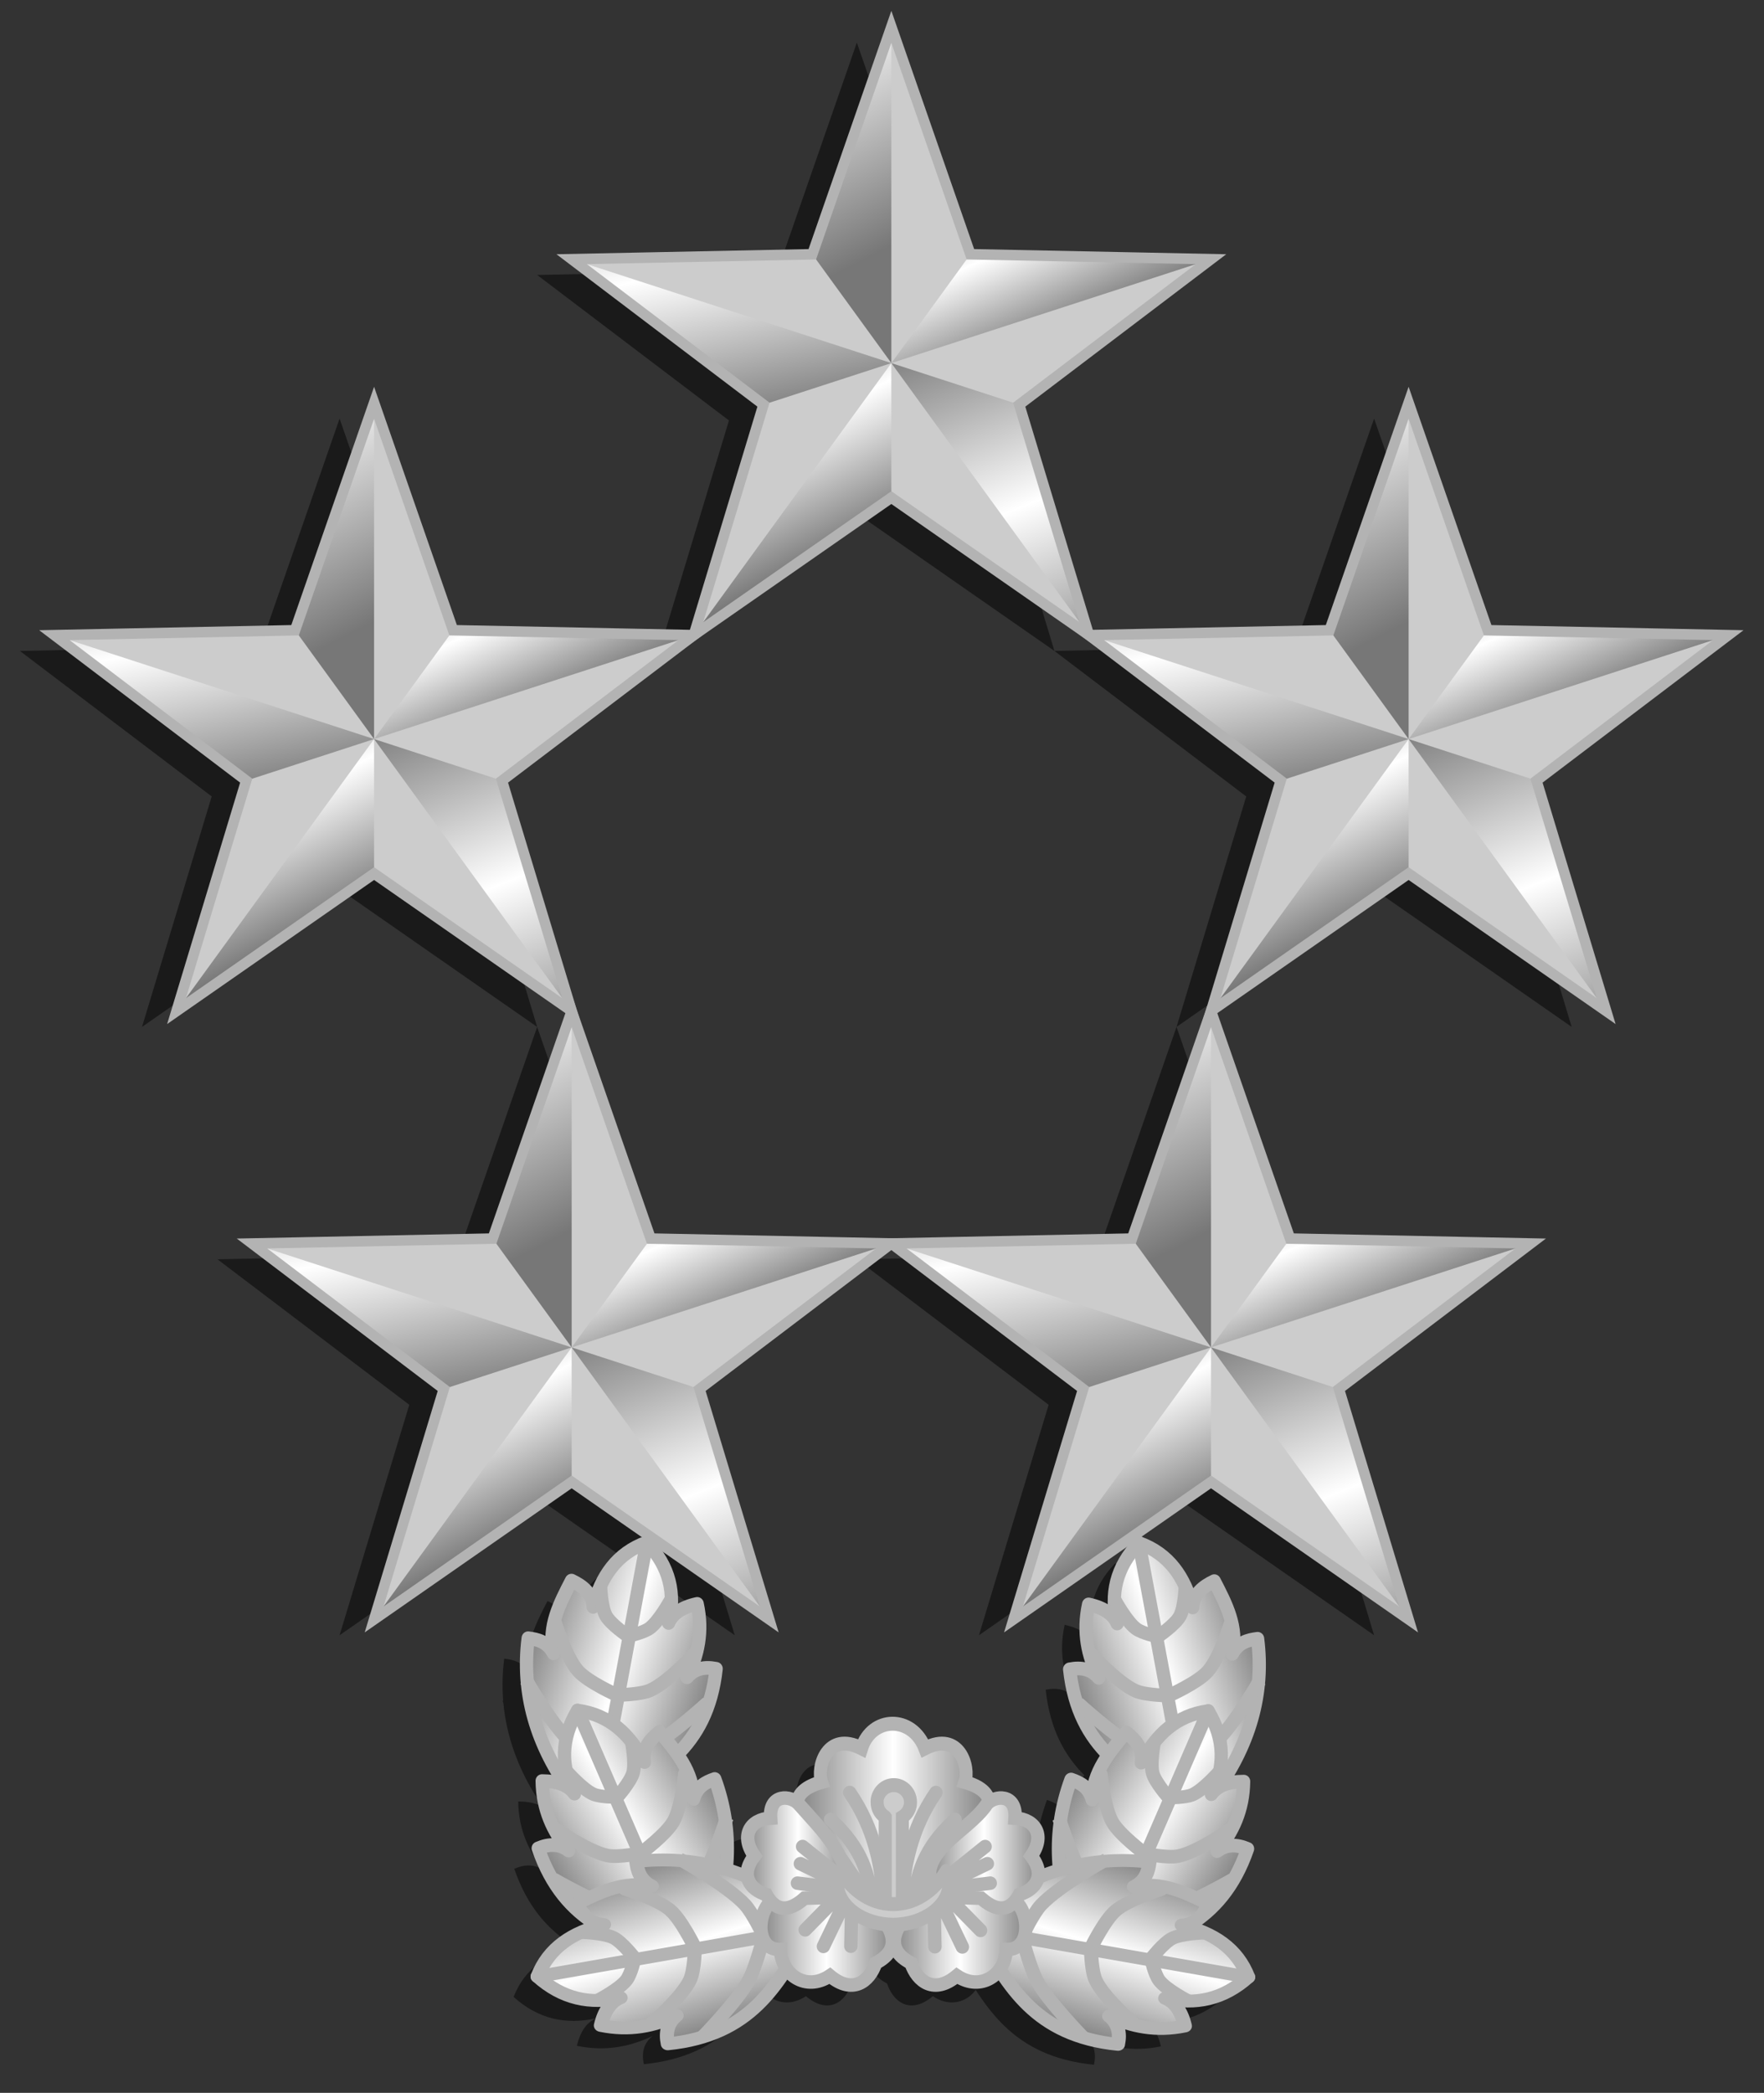 <svg xmlns="http://www.w3.org/2000/svg" xmlns:xlink="http://www.w3.org/1999/xlink" width="719.004px" height="852.682px" style="shape-rendering:geometricPrecision;text-rendering:geometricPrecision;image-rendering:optimizeQuality;fill-rule:evenodd;clip-rule:evenodd" viewBox="0 0 719.004 852.682"><rect x="0" y="0" width="719.004" height="852.682" fill="#333333" stroke="none"/><defs><linearGradient id="a"><stop offset="0" style="stop-color:#777;stop-opacity:1"/><stop offset="0.5" style="stop-color:#fff;stop-opacity:1"/><stop offset="1" style="stop-color:#777;stop-opacity:1"/></linearGradient><linearGradient id="c"><stop offset="0" style="stop-color:#e9de94;stop-opacity:1"/><stop offset="1" style="stop-color:#c38c00;stop-opacity:1"/></linearGradient><linearGradient id="b"><stop offset="0" style="stop-color:#000;stop-opacity:1"/><stop offset="0.5" style="stop-color:#fff;stop-opacity:1"/><stop offset="1" style="stop-color:#000;stop-opacity:1"/></linearGradient><linearGradient id="d"><stop offset="0" style="stop-color:#e9de94;stop-opacity:1"/><stop offset="1" style="stop-color:#c38c00;stop-opacity:1"/></linearGradient><linearGradient id="e"><stop offset="0" style="stop-color:#ffb200;stop-opacity:1"/><stop offset="0.12" style="stop-color:#fff0cb;stop-opacity:1"/><stop offset="0.398" style="stop-color:#ffb600;stop-opacity:1"/><stop offset="0.62" style="stop-color:#fff0cb;stop-opacity:1"/><stop offset="1" style="stop-color:#ffb200;stop-opacity:1"/></linearGradient><linearGradient id="f"><stop offset="0" style="stop-color:#ffb200;stop-opacity:1"/><stop offset="1" style="stop-color:#fff;stop-opacity:1"/></linearGradient><linearGradient id="g"><stop offset="0" style="stop-color:#e9de94;stop-opacity:1"/><stop offset="1" style="stop-color:#c38c00;stop-opacity:1"/></linearGradient><linearGradient id="h"><stop offset="0" style="stop-color:#ffb200;stop-opacity:1"/><stop offset="0.12" style="stop-color:#fff0cb;stop-opacity:1"/><stop offset="0.398" style="stop-color:#ffb600;stop-opacity:1"/><stop offset="0.62" style="stop-color:#fff0cb;stop-opacity:1"/><stop offset="1" style="stop-color:#ffb200;stop-opacity:1"/></linearGradient><linearGradient id="i"><stop offset="0" style="stop-color:#ffb200;stop-opacity:1"/><stop offset="1" style="stop-color:#fff;stop-opacity:1"/></linearGradient><linearGradient id="j"><stop offset="0" style="stop-color:#ffb200;stop-opacity:1"/><stop offset="1" style="stop-color:#fff;stop-opacity:1"/></linearGradient><linearGradient id="k"><stop offset="0" style="stop-color:#ffb200;stop-opacity:1"/><stop offset="0.12" style="stop-color:#fff0cb;stop-opacity:1"/><stop offset="0.398" style="stop-color:#ffb600;stop-opacity:1"/><stop offset="0.62" style="stop-color:#fff0cb;stop-opacity:1"/><stop offset="1" style="stop-color:#ffb200;stop-opacity:1"/></linearGradient><linearGradient id="l"><stop offset="0" style="stop-color:#e9de94;stop-opacity:1"/><stop offset="1" style="stop-color:#c38c00;stop-opacity:1"/></linearGradient><linearGradient id="m"><stop offset="0" style="stop-color:#f5f5f5;stop-opacity:1"/><stop offset="1" style="stop-color:#d3d3d3;stop-opacity:1"/></linearGradient><linearGradient id="s"><stop offset="0" style="stop-color:#865100;stop-opacity:1"/><stop offset="1" style="stop-color:#865100;stop-opacity:0"/></linearGradient><linearGradient id="r"><stop offset="0" style="stop-color:#e9de94;stop-opacity:1"/><stop offset="1" style="stop-color:#e9de94;stop-opacity:0"/></linearGradient><linearGradient id="t"><stop offset="0" style="stop-color:#c38c00;stop-opacity:1"/><stop offset="0.25" style="stop-color:#e9de94;stop-opacity:1"/><stop offset="0.5" style="stop-color:#c38c00;stop-opacity:1"/><stop offset="0.75" style="stop-color:#e9de94;stop-opacity:1"/><stop offset="1" style="stop-color:#c38c00;stop-opacity:1"/></linearGradient><linearGradient id="o"><stop offset="0" style="stop-color:#824b00;stop-opacity:1"/><stop offset="1" style="stop-color:#b07b00;stop-opacity:1"/></linearGradient><linearGradient id="p"><stop offset="0" style="stop-color:#deab2d;stop-opacity:1"/><stop offset="1" style="stop-color:#824b00;stop-opacity:1"/></linearGradient><linearGradient id="q"><stop offset="0" style="stop-color:#d9bd55;stop-opacity:1"/><stop offset="1" style="stop-color:#d9bd55;stop-opacity:0"/></linearGradient><linearGradient id="n"><stop offset="0" style="stop-color:#824b00;stop-opacity:1"/><stop offset="0.5" style="stop-color:#deab2d;stop-opacity:1"/><stop offset="1" style="stop-color:#824b00;stop-opacity:1"/></linearGradient><linearGradient xlink:href="#u" id="B" x1="394.783" x2="374.454" y1="476.928" y2="437.142" gradientTransform="matrix(.276 0 0 .276 12.814 -44.573)" gradientUnits="userSpaceOnUse"/><linearGradient xlink:href="#u" id="C" x1="341.062" x2="352.908" y1="399.997" y2="456.477" gradientTransform="matrix(.276 0 0 .276 12.945 -42.002)" gradientUnits="userSpaceOnUse"/><linearGradient xlink:href="#u" id="D" x1="299.143" x2="376.453" y1="428.989" y2="414.415" gradientTransform="rotate(73.471 144.363 108.158) scale(.276)" gradientUnits="userSpaceOnUse"/><linearGradient xlink:href="#u" id="E" x1="412.399" x2="426.533" y1="402.397" y2="433.863" gradientTransform="matrix(.276 0 0 .276 12.945 -42.002)" gradientUnits="userSpaceOnUse"/><linearGradient xlink:href="#u" id="F" x1="403.282" x2="428.91" y1="433.531" y2="497.435" gradientTransform="matrix(.276 0 0 .276 12.945 -42.002)" gradientUnits="userSpaceOnUse"/><linearGradient xlink:href="#u" id="L" x1="394.783" x2="374.454" y1="476.928" y2="437.142" gradientTransform="matrix(.276 0 0 .276 12.814 -44.573)" gradientUnits="userSpaceOnUse"/><linearGradient xlink:href="#u" id="M" x1="341.062" x2="352.908" y1="399.997" y2="456.477" gradientTransform="matrix(.276 0 0 .276 12.945 -42.002)" gradientUnits="userSpaceOnUse"/><linearGradient xlink:href="#u" id="N" x1="299.143" x2="376.453" y1="428.989" y2="414.415" gradientTransform="rotate(73.471 144.363 108.158) scale(.276)" gradientUnits="userSpaceOnUse"/><linearGradient xlink:href="#u" id="O" x1="412.399" x2="426.533" y1="402.397" y2="433.863" gradientTransform="matrix(.276 0 0 .276 12.945 -42.002)" gradientUnits="userSpaceOnUse"/><linearGradient xlink:href="#u" id="P" x1="403.282" x2="428.91" y1="433.531" y2="497.435" gradientTransform="matrix(.276 0 0 .276 12.945 -42.002)" gradientUnits="userSpaceOnUse"/><linearGradient xlink:href="#u" id="w" x1="394.783" x2="374.454" y1="476.928" y2="437.142" gradientTransform="matrix(.276 0 0 .276 12.814 -44.573)" gradientUnits="userSpaceOnUse"/><linearGradient xlink:href="#u" id="x" x1="341.062" x2="352.908" y1="399.997" y2="456.477" gradientTransform="matrix(.276 0 0 .276 12.945 -42.002)" gradientUnits="userSpaceOnUse"/><linearGradient xlink:href="#u" id="y" x1="299.143" x2="376.453" y1="428.989" y2="414.415" gradientTransform="rotate(73.471 144.363 108.158) scale(.276)" gradientUnits="userSpaceOnUse"/><linearGradient xlink:href="#u" id="z" x1="412.399" x2="426.533" y1="402.397" y2="433.863" gradientTransform="matrix(.276 0 0 .276 12.945 -42.002)" gradientUnits="userSpaceOnUse"/><linearGradient xlink:href="#u" id="A" x1="403.282" x2="428.91" y1="433.531" y2="497.435" gradientTransform="matrix(.276 0 0 .276 12.945 -42.002)" gradientUnits="userSpaceOnUse"/><linearGradient xlink:href="#u" id="Q" x1="394.783" x2="374.454" y1="476.928" y2="437.142" gradientTransform="matrix(.276 0 0 .276 12.814 -44.573)" gradientUnits="userSpaceOnUse"/><linearGradient xlink:href="#u" id="R" x1="341.062" x2="352.908" y1="399.997" y2="456.477" gradientTransform="matrix(.276 0 0 .276 12.945 -42.002)" gradientUnits="userSpaceOnUse"/><linearGradient xlink:href="#u" id="S" x1="299.143" x2="376.453" y1="428.989" y2="414.415" gradientTransform="rotate(73.471 144.363 108.158) scale(.276)" gradientUnits="userSpaceOnUse"/><linearGradient xlink:href="#u" id="T" x1="412.399" x2="426.533" y1="402.397" y2="433.863" gradientTransform="matrix(.276 0 0 .276 12.945 -42.002)" gradientUnits="userSpaceOnUse"/><linearGradient xlink:href="#u" id="U" x1="403.282" x2="428.91" y1="433.531" y2="497.435" gradientTransform="matrix(.276 0 0 .276 12.945 -42.002)" gradientUnits="userSpaceOnUse"/><linearGradient xlink:href="#u" id="G" x1="394.783" x2="374.454" y1="476.928" y2="437.142" gradientTransform="matrix(.276 0 0 .276 12.814 -44.573)" gradientUnits="userSpaceOnUse"/><linearGradient xlink:href="#u" id="H" x1="341.062" x2="352.908" y1="399.997" y2="456.477" gradientTransform="matrix(.276 0 0 .276 12.945 -42.002)" gradientUnits="userSpaceOnUse"/><linearGradient xlink:href="#u" id="I" x1="299.143" x2="376.453" y1="428.989" y2="414.415" gradientTransform="rotate(73.471 144.363 108.158) scale(.276)" gradientUnits="userSpaceOnUse"/><linearGradient xlink:href="#u" id="J" x1="412.399" x2="426.533" y1="402.397" y2="433.863" gradientTransform="matrix(.276 0 0 .276 12.945 -42.002)" gradientUnits="userSpaceOnUse"/><linearGradient xlink:href="#u" id="K" x1="403.282" x2="428.91" y1="433.531" y2="497.435" gradientTransform="matrix(.276 0 0 .276 12.945 -42.002)" gradientUnits="userSpaceOnUse"/><linearGradient xlink:href="#u" id="aa" x1="487.618" x2="507.032" y1="644.865" y2="644.865" gradientUnits="userSpaceOnUse"/><linearGradient xlink:href="#u" id="ab" x1="-465.188" x2="-459.23" y1="155.906" y2="155.906" gradientUnits="userSpaceOnUse"/><linearGradient xlink:href="#u" id="ac" x1="359.664" x2="371.927" y1="549.574" y2="549.574" gradientUnits="userSpaceOnUse"/><linearGradient xlink:href="#u" id="ad" x1="358.544" x2="368.299" y1="543.837" y2="543.837" gradientUnits="userSpaceOnUse"/><linearGradient xlink:href="#u" id="ae" x1="370.711" x2="382.975" y1="549.574" y2="549.574" gradientUnits="userSpaceOnUse"/><linearGradient xlink:href="#u" id="af" x1="373.622" x2="384.005" y1="543.837" y2="543.837" gradientUnits="userSpaceOnUse"/><linearGradient id="u"><stop offset="0" style="stop-color:#777;stop-opacity:1"/><stop offset="0.5" style="stop-color:#fff;stop-opacity:1"/><stop offset="1" style="stop-color:#777;stop-opacity:1"/></linearGradient><linearGradient id="v"><stop offset="0" style="stop-color:#4e6471;stop-opacity:1"/><stop offset="0.12" style="stop-color:#e4f3fb;stop-opacity:1"/><stop offset="0.398" style="stop-color:#4e6471;stop-opacity:1"/><stop offset="0.62" style="stop-color:#e4f3fb;stop-opacity:1"/><stop offset="1" style="stop-color:#4e6471;stop-opacity:1"/></linearGradient><linearGradient xlink:href="#u" id="V" x1="487.618" x2="507.032" y1="644.865" y2="644.865" gradientUnits="userSpaceOnUse"/><linearGradient xlink:href="#u" id="W" x1="487.618" x2="507.032" y1="644.865" y2="644.865" gradientUnits="userSpaceOnUse"/><linearGradient xlink:href="#u" id="X" x1="487.618" x2="507.032" y1="644.865" y2="644.865" gradientUnits="userSpaceOnUse"/><linearGradient xlink:href="#u" id="Y" x1="487.618" x2="507.032" y1="644.865" y2="644.865" gradientUnits="userSpaceOnUse"/><linearGradient xlink:href="#u" id="Z" x1="487.618" x2="507.032" y1="644.865" y2="644.865" gradientUnits="userSpaceOnUse"/></defs><path fill="none" d="M0 0h719.004v852.682H0z" style="fill:#032121;fill-opacity:0;pointer-events:none"/><path d="m120.057 64.24 3.762 10.822 11.455.234-9.13 6.922 3.318 10.966-9.405-6.544-9.404 6.544 3.317-10.966-9.13-6.922 11.455-.234z" style="opacity:1;fill:#1a1a1a;fill-opacity:1;stroke:none;stroke-width:.5;stroke-linecap:round;stroke-linejoin:miter;stroke-miterlimit:4;stroke-dasharray:none;stroke-opacity:1" transform="matrix(8.563 0 0 8.563 -678.801 -532.73)"/><path d="m120.057 64.24 3.762 10.822 11.455.234-9.13 6.922 3.318 10.966-9.405-6.544-9.404 6.544 3.317-10.966-9.13-6.922 11.455-.234z" style="opacity:1;fill:#ccc;fill-opacity:1;stroke:none;stroke-width:.5;stroke-linecap:round;stroke-linejoin:miter;stroke-miterlimit:4;stroke-dasharray:none;stroke-opacity:1" transform="matrix(8.563 0 0 8.563 -664.734 -539.163)"/><path d="m120.057 86.64-9.404 6.544 9.404-12.944z" style="fill:url(#w);fill-opacity:1;fill-rule:evenodd;stroke:none;stroke-width:.081" transform="matrix(8.563 0 0 8.563 -664.734 -539.163)"/><path d="m120.057 80.24-6.086 1.978-9.13-6.922z" style="fill:url(#x);fill-opacity:1;fill-rule:evenodd;stroke:none;stroke-width:.081" transform="matrix(8.563 0 0 8.563 -664.734 -539.163)"/><path d="m120.057 80.24-3.762-5.178 3.762-10.822z" style="fill:url(#y);fill-opacity:1;fill-rule:evenodd;stroke:none;stroke-width:.081" transform="matrix(8.563 0 0 8.563 -664.734 -539.163)"/><path d="m123.82 75.062 11.454.234-15.217 4.944z" style="fill:url(#z);fill-opacity:1;fill-rule:evenodd;stroke:none;stroke-width:.081" transform="matrix(8.563 0 0 8.563 -664.734 -539.163)"/><path d="m126.144 82.218 3.318 10.966-9.405-12.944z" style="fill:url(#A);fill-opacity:1;fill-rule:evenodd;stroke:none;stroke-width:.081" transform="matrix(8.563 0 0 8.563 -664.734 -539.163)"/><path d="m120.057 64.24 3.762 10.822 11.455.234-9.13 6.922 3.318 10.966-9.405-6.544-9.404 6.544 3.317-10.966-9.13-6.922 11.455-.234z" style="opacity:1;fill:none;fill-opacity:1;stroke:#b3b3b3;stroke-width:.5;stroke-linecap:round;stroke-linejoin:miter;stroke-miterlimit:4;stroke-dasharray:none;stroke-opacity:1" transform="matrix(8.563 0 0 8.563 -664.734 -539.163)"/><path d="m120.057 64.24 3.762 10.822 11.455.234-9.13 6.922 3.318 10.966-9.405-6.544-9.404 6.544 3.317-10.966-9.13-6.922 11.455-.234z" style="opacity:1;fill:#1a1a1a;fill-opacity:1;stroke:none;stroke-width:.5;stroke-linecap:round;stroke-linejoin:miter;stroke-miterlimit:4;stroke-dasharray:none;stroke-opacity:1" transform="matrix(8.563 0 0 8.563 -889.637 -379.548)"/><path d="m120.057 64.24 3.762 10.822 11.455.234-9.13 6.922 3.318 10.966-9.405-6.544-9.404 6.544 3.317-10.966-9.13-6.922 11.455-.234z" style="opacity:1;fill:#ccc;fill-opacity:1;stroke:none;stroke-width:.5;stroke-linecap:round;stroke-linejoin:miter;stroke-miterlimit:4;stroke-dasharray:none;stroke-opacity:1" transform="matrix(8.563 0 0 8.563 -875.57 -385.982)"/><path d="m120.057 86.64-9.404 6.544 9.404-12.944z" style="fill:url(#B);fill-opacity:1;fill-rule:evenodd;stroke:none;stroke-width:.081" transform="matrix(8.563 0 0 8.563 -875.57 -385.982)"/><path d="m120.057 80.24-6.086 1.978-9.13-6.922z" style="fill:url(#C);fill-opacity:1;fill-rule:evenodd;stroke:none;stroke-width:.081" transform="matrix(8.563 0 0 8.563 -875.57 -385.982)"/><path d="m120.057 80.24-3.762-5.178 3.762-10.822z" style="fill:url(#D);fill-opacity:1;fill-rule:evenodd;stroke:none;stroke-width:.081" transform="matrix(8.563 0 0 8.563 -875.57 -385.982)"/><path d="m123.82 75.062 11.454.234-15.217 4.944z" style="fill:url(#E);fill-opacity:1;fill-rule:evenodd;stroke:none;stroke-width:.081" transform="matrix(8.563 0 0 8.563 -875.57 -385.982)"/><path d="m126.144 82.218 3.318 10.966-9.405-12.944z" style="fill:url(#F);fill-opacity:1;fill-rule:evenodd;stroke:none;stroke-width:.081" transform="matrix(8.563 0 0 8.563 -875.57 -385.982)"/><path d="m120.057 64.24 3.762 10.822 11.455.234-9.13 6.922 3.318 10.966-9.405-6.544-9.404 6.544 3.317-10.966-9.13-6.922 11.455-.234z" style="opacity:1;fill:none;fill-opacity:1;stroke:#b3b3b3;stroke-width:.5;stroke-linecap:round;stroke-linejoin:miter;stroke-miterlimit:4;stroke-dasharray:none;stroke-opacity:1" transform="matrix(8.563 0 0 8.563 -875.57 -385.982)"/><path d="m120.057 64.24 3.762 10.822 11.455.234-9.13 6.922 3.318 10.966-9.405-6.544-9.404 6.544 3.317-10.966-9.13-6.922 11.455-.234z" style="opacity:1;fill:#1a1a1a;fill-opacity:1;stroke:none;stroke-width:.5;stroke-linecap:round;stroke-linejoin:miter;stroke-miterlimit:4;stroke-dasharray:none;stroke-opacity:1" transform="matrix(8.563 0 0 8.563 -548.498 -131.696)"/><path d="m120.057 64.24 3.762 10.822 11.455.234-9.13 6.922 3.318 10.966-9.405-6.544-9.404 6.544 3.317-10.966-9.13-6.922 11.455-.234z" style="opacity:1;fill:#ccc;fill-opacity:1;stroke:none;stroke-width:.5;stroke-linecap:round;stroke-linejoin:miter;stroke-miterlimit:4;stroke-dasharray:none;stroke-opacity:1" transform="matrix(8.563 0 0 8.563 -534.43 -138.13)"/><path d="m120.057 86.64-9.404 6.544 9.404-12.944z" style="fill:url(#G);fill-opacity:1;fill-rule:evenodd;stroke:none;stroke-width:.081" transform="matrix(8.563 0 0 8.563 -534.43 -138.13)"/><path d="m120.057 80.24-6.086 1.978-9.13-6.922z" style="fill:url(#H);fill-opacity:1;fill-rule:evenodd;stroke:none;stroke-width:.081" transform="matrix(8.563 0 0 8.563 -534.43 -138.13)"/><path d="m120.057 80.24-3.762-5.178 3.762-10.822z" style="fill:url(#I);fill-opacity:1;fill-rule:evenodd;stroke:none;stroke-width:.081" transform="matrix(8.563 0 0 8.563 -534.43 -138.13)"/><path d="m123.82 75.062 11.454.234-15.217 4.944z" style="fill:url(#J);fill-opacity:1;fill-rule:evenodd;stroke:none;stroke-width:.081" transform="matrix(8.563 0 0 8.563 -534.43 -138.13)"/><path d="m126.144 82.218 3.318 10.966-9.405-12.944z" style="fill:url(#K);fill-opacity:1;fill-rule:evenodd;stroke:none;stroke-width:.081" transform="matrix(8.563 0 0 8.563 -534.43 -138.13)"/><path d="m120.057 64.24 3.762 10.822 11.455.234-9.13 6.922 3.318 10.966-9.405-6.544-9.404 6.544 3.317-10.966-9.13-6.922 11.455-.234z" style="opacity:1;fill:none;fill-opacity:1;stroke:#b3b3b3;stroke-width:.5;stroke-linecap:round;stroke-linejoin:miter;stroke-miterlimit:4;stroke-dasharray:none;stroke-opacity:1" transform="matrix(8.563 0 0 8.563 -534.43 -138.13)"/><path d="m120.057 64.24 3.762 10.822 11.455.234-9.13 6.922 3.318 10.966-9.405-6.544-9.404 6.544 3.317-10.966-9.13-6.922 11.455-.234z" style="opacity:1;fill:#1a1a1a;fill-opacity:1;stroke:none;stroke-width:.5;stroke-linecap:round;stroke-linejoin:miter;stroke-miterlimit:4;stroke-dasharray:none;stroke-opacity:1" transform="matrix(8.563 0 0 8.563 -809.105 -131.696)"/><path d="m120.057 64.24 3.762 10.822 11.455.234-9.13 6.922 3.318 10.966-9.405-6.544-9.404 6.544 3.317-10.966-9.13-6.922 11.455-.234z" style="opacity:1;fill:#ccc;fill-opacity:1;stroke:none;stroke-width:.5;stroke-linecap:round;stroke-linejoin:miter;stroke-miterlimit:4;stroke-dasharray:none;stroke-opacity:1" transform="matrix(8.563 0 0 8.563 -795.038 -138.13)"/><path d="m120.057 86.64-9.404 6.544 9.404-12.944z" style="fill:url(#L);fill-opacity:1;fill-rule:evenodd;stroke:none;stroke-width:.081" transform="matrix(8.563 0 0 8.563 -795.038 -138.13)"/><path d="m120.057 80.24-6.086 1.978-9.13-6.922z" style="fill:url(#M);fill-opacity:1;fill-rule:evenodd;stroke:none;stroke-width:.081" transform="matrix(8.563 0 0 8.563 -795.038 -138.13)"/><path d="m120.057 80.24-3.762-5.178 3.762-10.822z" style="fill:url(#N);fill-opacity:1;fill-rule:evenodd;stroke:none;stroke-width:.081" transform="matrix(8.563 0 0 8.563 -795.038 -138.13)"/><path d="m123.82 75.062 11.454.234-15.217 4.944z" style="fill:url(#O);fill-opacity:1;fill-rule:evenodd;stroke:none;stroke-width:.081" transform="matrix(8.563 0 0 8.563 -795.038 -138.13)"/><path d="m126.144 82.218 3.318 10.966-9.405-12.944z" style="fill:url(#P);fill-opacity:1;fill-rule:evenodd;stroke:none;stroke-width:.081" transform="matrix(8.563 0 0 8.563 -795.038 -138.13)"/><path d="m120.057 64.24 3.762 10.822 11.455.234-9.13 6.922 3.318 10.966-9.405-6.544-9.404 6.544 3.317-10.966-9.13-6.922 11.455-.234z" style="opacity:1;fill:none;fill-opacity:1;stroke:#b3b3b3;stroke-width:.5;stroke-linecap:round;stroke-linejoin:miter;stroke-miterlimit:4;stroke-dasharray:none;stroke-opacity:1" transform="matrix(8.563 0 0 8.563 -795.038 -138.13)"/><path d="m120.057 64.24 3.762 10.822 11.455.234-9.13 6.922 3.318 10.966-9.405-6.544-9.404 6.544 3.317-10.966-9.13-6.922 11.455-.234z" style="opacity:1;fill:#1a1a1a;fill-opacity:1;stroke:none;stroke-width:.5;stroke-linecap:round;stroke-linejoin:miter;stroke-miterlimit:4;stroke-dasharray:none;stroke-opacity:1" transform="matrix(8.563 0 0 8.563 -467.965 -379.548)"/><path d="m120.057 64.24 3.762 10.822 11.455.234-9.13 6.922 3.318 10.966-9.405-6.544-9.404 6.544 3.317-10.966-9.13-6.922 11.455-.234z" style="opacity:1;fill:#ccc;fill-opacity:1;stroke:none;stroke-width:.5;stroke-linecap:round;stroke-linejoin:miter;stroke-miterlimit:4;stroke-dasharray:none;stroke-opacity:1" transform="matrix(8.563 0 0 8.563 -453.898 -385.982)"/><path d="m120.057 86.64-9.404 6.544 9.404-12.944z" style="fill:url(#Q);fill-opacity:1;fill-rule:evenodd;stroke:none;stroke-width:.081" transform="matrix(8.563 0 0 8.563 -453.898 -385.982)"/><path d="m120.057 80.24-6.086 1.978-9.13-6.922z" style="fill:url(#R);fill-opacity:1;fill-rule:evenodd;stroke:none;stroke-width:.081" transform="matrix(8.563 0 0 8.563 -453.898 -385.982)"/><path d="m120.057 80.24-3.762-5.178 3.762-10.822z" style="fill:url(#S);fill-opacity:1;fill-rule:evenodd;stroke:none;stroke-width:.081" transform="matrix(8.563 0 0 8.563 -453.898 -385.982)"/><path d="m123.82 75.062 11.454.234-15.217 4.944z" style="fill:url(#T);fill-opacity:1;fill-rule:evenodd;stroke:none;stroke-width:.081" transform="matrix(8.563 0 0 8.563 -453.898 -385.982)"/><path d="m126.144 82.218 3.318 10.966-9.405-12.944z" style="fill:url(#U);fill-opacity:1;fill-rule:evenodd;stroke:none;stroke-width:.081" transform="matrix(8.563 0 0 8.563 -453.898 -385.982)"/><path d="m120.057 64.24 3.762 10.822 11.455.234-9.13 6.922 3.318 10.966-9.405-6.544-9.404 6.544 3.317-10.966-9.13-6.922 11.455-.234z" style="opacity:1;fill:none;fill-opacity:1;stroke:#b3b3b3;stroke-width:.5;stroke-linecap:round;stroke-linejoin:miter;stroke-miterlimit:4;stroke-dasharray:none;stroke-opacity:1" transform="matrix(8.563 0 0 8.563 -453.898 -385.982)"/><g style="fill:#1a1a1a;fill-opacity:1;stroke:none;stroke-width:.416;stroke-miterlimit:4;stroke-dasharray:none;stroke-opacity:1"><g style="fill:#1a1a1a;fill-opacity:1;stroke:none;stroke-width:.416;stroke-miterlimit:4;stroke-dasharray:none;stroke-opacity:1"><g style="fill:#1a1a1a;fill-opacity:1;stroke:none;stroke-width:1.239;stroke-miterlimit:4;stroke-dasharray:none;stroke-opacity:1"><path d="M496.964 656.826c-4.788-3.202-7.592-7.273-8.571-12.142.893-.19 1.786-.272 2.678.535-1.308-2.145-.91-4.466-.535-6.785 1.184.123 2.204.479 2.678 1.607-.187-2.837.524-5.315 2.857-7.143 2.753 1.377 4.058 3.527 4.286 6.25.076-.916.71-1.752 1.964-2.5 1.349 2.202 1.582 4.405 1.25 6.607.41-.992 1.24-1.456 2.322-1.607 1.592 7.163-2.246 10.933-5.893 14.821M496.071 632.898l3.305 23.605" style="fill:#1a1a1a;fill-opacity:1;fill-rule:evenodd;stroke:none;stroke-width:1.239;stroke-linecap:round;stroke-linejoin:round;stroke-miterlimit:4;stroke-dasharray:none;stroke-opacity:1" transform="matrix(-4.133 1.449 1.408 4.253 1613.633 -2773.54)"/><path d="M503.641 640.777s-1.551 3.452-2.948 4.71c-.77.696-2.81 1.401-2.81 1.401M490.26 642.44s2.023 2.745 3.509 3.553c1.212.659 4.113.895 4.113.895" style="fill:#1a1a1a;fill-opacity:1;fill-rule:evenodd;stroke:none;stroke-width:1.239;stroke-linecap:round;stroke-linejoin:round;stroke-miterlimit:4;stroke-dasharray:none;stroke-opacity:1" transform="matrix(-4.133 1.449 1.408 4.253 1613.633 -2773.54)"/></g><path d="M315.574 213.258s.672.018.957.172c.273.147.64.673.64.673s-.107.47-.25.655c-.22.29-.884.642-.884.642M319.25 216.523s1.024-1.085 1.375-1.734c.235-.435.469-1.406.469-1.406s-.318-.716-.578-1c-.539-.588-1.957-1.372-1.957-1.372" style="fill:#1a1a1a;fill-opacity:1;stroke:none;stroke-width:.416;stroke-linecap:butt;stroke-linejoin:miter;stroke-miterlimit:4;stroke-dasharray:none;stroke-opacity:1" transform="matrix(0 13.001 -13.412 0 3333.636 -3448.389)"/></g><g style="fill:#1a1a1a;fill-opacity:1;stroke:none;stroke-width:.416;stroke-miterlimit:4;stroke-dasharray:none;stroke-opacity:1"><g style="fill:#1a1a1a;fill-opacity:1;stroke:none;stroke-width:1.239;stroke-miterlimit:4;stroke-dasharray:none;stroke-opacity:1"><path d="M496.964 656.826c-4.788-3.202-7.592-7.273-8.571-12.142.893-.19 1.786-.272 2.678.535-1.308-2.145-.91-4.466-.535-6.785 1.184.123 2.204.479 2.678 1.607-.187-2.837.524-5.315 2.857-7.143 2.753 1.377 4.058 3.527 4.286 6.25.076-.916.71-1.752 1.964-2.5 1.349 2.202 1.582 4.405 1.25 6.607.41-.992 1.24-1.456 2.322-1.607 1.592 7.163-2.246 10.933-5.893 14.821M496.071 632.898l3.305 23.605" style="fill:#1a1a1a;fill-opacity:1;fill-rule:evenodd;stroke:none;stroke-width:1.239;stroke-linecap:round;stroke-linejoin:round;stroke-miterlimit:4;stroke-dasharray:none;stroke-opacity:1" transform="matrix(3.709 2.285 -2.328 3.855 116.114 -2867.907)"/><path d="M503.581 640.915s-1.527 3.35-2.888 4.573c-.772.693-2.81 1.4-2.81 1.4M490.569 642.875s1.865 2.407 3.2 3.118c1.22.648 4.113.895 4.113.895" style="fill:#1a1a1a;fill-opacity:1;fill-rule:evenodd;stroke:none;stroke-width:1.239;stroke-linecap:round;stroke-linejoin:round;stroke-miterlimit:4;stroke-dasharray:none;stroke-opacity:1" transform="matrix(3.709 2.285 -2.328 3.855 116.114 -2867.907)"/></g><path d="M315.574 213.258s.67.022.957.172c.268.14.64.64.64.64s-.102.493-.25.688c-.219.29-.884.642-.884.642M319.25 216.523s1.024-1.085 1.375-1.734c.235-.435.469-1.406.469-1.406s-.32-.715-.578-1c-.547-.603-1.985-1.422-1.985-1.422" style="fill:#1a1a1a;fill-opacity:1;stroke:none;stroke-width:.416;stroke-linecap:butt;stroke-linejoin:miter;stroke-miterlimit:4;stroke-dasharray:none;stroke-opacity:1" transform="scale(-13.412 13.001) rotate(77.449 239.149 -83.944)"/></g><g style="fill:#1a1a1a;fill-opacity:1;stroke:none;stroke-width:.416;stroke-miterlimit:4;stroke-dasharray:none;stroke-opacity:1"><g style="fill:#1a1a1a;fill-opacity:1;stroke:none;stroke-width:1.239;stroke-miterlimit:4;stroke-dasharray:none;stroke-opacity:1"><path d="M496.964 656.826c-4.788-3.202-7.592-7.273-8.571-12.142.893-.19 1.786-.272 2.678.535-1.308-2.145-.91-4.466-.535-6.785 1.184.123 2.204.479 2.678 1.607-.187-2.837.524-5.315 2.857-7.143 2.753 1.377 4.058 3.527 4.286 6.25.076-.916.71-1.752 1.964-2.5 1.349 2.202 1.582 4.405 1.25 6.607.41-.992 1.24-1.456 2.322-1.607 1.592 7.163-2.246 10.933-5.893 14.821M496.071 632.898l3.305 23.605" style="fill:#1a1a1a;fill-opacity:1;fill-rule:evenodd;stroke:none;stroke-width:1.239;stroke-linecap:round;stroke-linejoin:round;stroke-miterlimit:4;stroke-dasharray:none;stroke-opacity:1" transform="matrix(-1.495 4.006 -4.387 -1.365 4017.129 -309.526)"/><path d="M503.581 640.915s-1.527 3.35-2.888 4.573c-.772.693-2.81 1.4-2.81 1.4M490.569 642.875s1.865 2.407 3.2 3.118c1.22.648 4.113.895 4.113.895" style="fill:#1a1a1a;fill-opacity:1;fill-rule:evenodd;stroke:none;stroke-width:1.239;stroke-linecap:round;stroke-linejoin:round;stroke-miterlimit:4;stroke-dasharray:none;stroke-opacity:1" transform="matrix(-1.495 4.006 -4.387 -1.365 4017.129 -309.526)"/></g><path d="M315.574 213.258s.67.022.957.172c.268.14.64.64.64.64s-.102.493-.25.688c-.219.29-.884.642-.884.642M319.25 216.523s1.024-1.085 1.375-1.734c.235-.435.469-1.406.469-1.406s-.32-.715-.578-1c-.547-.603-1.985-1.422-1.985-1.422" style="fill:#1a1a1a;fill-opacity:1;stroke:none;stroke-width:.416;stroke-linecap:butt;stroke-linejoin:miter;stroke-miterlimit:4;stroke-dasharray:none;stroke-opacity:1" transform="matrix(-13.412 0 0 13.001 4713.332 -1976.771)"/></g><g style="fill:#1a1a1a;fill-opacity:1;stroke:none;stroke-width:.416;stroke-miterlimit:4;stroke-dasharray:none;stroke-opacity:1"><g style="fill:#1a1a1a;fill-opacity:1;stroke:none;stroke-width:1.239;stroke-miterlimit:4;stroke-dasharray:none;stroke-opacity:1"><path d="M496.964 656.826c-4.788-3.202-7.592-7.273-8.571-12.142.893-.19 1.786-.272 2.678.535-1.308-2.145-.91-4.466-.535-6.785 1.184.123 2.204.479 2.678 1.607-.187-2.837.524-5.315 2.857-7.143 2.753 1.377 4.058 3.527 4.286 6.25.076-.916.71-1.752 1.964-2.5 1.349 2.202 1.582 4.405 1.25 6.607.41-.992 1.24-1.456 2.322-1.607 1.592 7.163-2.246 10.933-5.893 14.821M496.071 632.898l3.305 23.605" style="fill:#1a1a1a;fill-opacity:1;fill-rule:evenodd;stroke:none;stroke-width:1.239;stroke-linecap:round;stroke-linejoin:round;stroke-miterlimit:4;stroke-dasharray:none;stroke-opacity:1" transform="matrix(4.133 1.449 -1.408 4.253 -905.3 -2773.762)"/><path d="M503.641 640.777s-1.551 3.452-2.948 4.71c-.77.696-2.81 1.401-2.81 1.401M490.26 642.44s2.023 2.745 3.509 3.553c1.212.659 4.113.895 4.113.895" style="fill:#1a1a1a;fill-opacity:1;fill-rule:evenodd;stroke:none;stroke-width:1.239;stroke-linecap:round;stroke-linejoin:round;stroke-miterlimit:4;stroke-dasharray:none;stroke-opacity:1" transform="matrix(4.133 1.449 -1.408 4.253 -905.3 -2773.762)"/></g><path d="M315.574 213.258s.672.018.957.172c.273.147.64.673.64.673s-.107.47-.25.655c-.22.29-.884.642-.884.642M319.25 216.523s1.024-1.085 1.375-1.734c.235-.435.469-1.406.469-1.406s-.318-.716-.578-1c-.539-.588-1.957-1.372-1.957-1.372" style="fill:#1a1a1a;fill-opacity:1;stroke:none;stroke-width:.416;stroke-linecap:butt;stroke-linejoin:miter;stroke-miterlimit:4;stroke-dasharray:none;stroke-opacity:1" transform="matrix(0 13.001 13.412 0 -2625.303 -3448.61)"/></g><g style="fill:#1a1a1a;fill-opacity:1;stroke:none;stroke-width:.416;stroke-miterlimit:4;stroke-dasharray:none;stroke-opacity:1"><g style="fill:#1a1a1a;fill-opacity:1;stroke:none;stroke-width:1.239;stroke-miterlimit:4;stroke-dasharray:none;stroke-opacity:1"><path d="M496.964 656.826c-4.788-3.202-7.592-7.273-8.571-12.142.893-.19 1.786-.272 2.678.535-1.308-2.145-.91-4.466-.535-6.785 1.184.123 2.204.479 2.678 1.607-.187-2.837.524-5.315 2.857-7.143 2.753 1.377 4.058 3.527 4.286 6.25.076-.916.71-1.752 1.964-2.5 1.349 2.202 1.582 4.405 1.25 6.607.41-.992 1.24-1.456 2.322-1.607 1.592 7.163-2.246 10.933-5.893 14.821M496.071 632.898l3.305 23.605" style="fill:#1a1a1a;fill-opacity:1;fill-rule:evenodd;stroke:none;stroke-width:1.239;stroke-linecap:round;stroke-linejoin:round;stroke-miterlimit:4;stroke-dasharray:none;stroke-opacity:1" transform="matrix(-3.709 2.285 2.328 3.855 592.219 -2868.129)"/><path d="M503.581 640.915s-1.527 3.35-2.888 4.573c-.772.693-2.81 1.4-2.81 1.4M490.569 642.875s1.865 2.407 3.2 3.118c1.22.648 4.113.895 4.113.895" style="fill:#1a1a1a;fill-opacity:1;fill-rule:evenodd;stroke:none;stroke-width:1.239;stroke-linecap:round;stroke-linejoin:round;stroke-miterlimit:4;stroke-dasharray:none;stroke-opacity:1" transform="matrix(-3.709 2.285 2.328 3.855 592.219 -2868.129)"/></g><path d="M315.574 213.258s.67.022.957.172c.268.14.64.64.64.64s-.102.493-.25.688c-.219.29-.884.642-.884.642M319.25 216.523s1.024-1.085 1.375-1.734c.235-.435.469-1.406.469-1.406s-.32-.715-.578-1c-.547-.603-1.985-1.422-1.985-1.422" style="fill:#1a1a1a;fill-opacity:1;stroke:none;stroke-width:.416;stroke-linecap:butt;stroke-linejoin:miter;stroke-miterlimit:4;stroke-dasharray:none;stroke-opacity:1" transform="scale(13.412 13.001) rotate(77.449 265.566 -51.02)"/></g><g style="fill:#1a1a1a;fill-opacity:1;stroke:none;stroke-width:.416;stroke-miterlimit:4;stroke-dasharray:none;stroke-opacity:1"><g style="fill:#1a1a1a;fill-opacity:1;stroke:none;stroke-width:1.239;stroke-miterlimit:4;stroke-dasharray:none;stroke-opacity:1"><path d="M496.964 656.826c-4.788-3.202-7.592-7.273-8.571-12.142.893-.19 1.786-.272 2.678.535-1.308-2.145-.91-4.466-.535-6.785 1.184.123 2.204.479 2.678 1.607-.187-2.837.524-5.315 2.857-7.143 2.753 1.377 4.058 3.527 4.286 6.25.076-.916.71-1.752 1.964-2.5 1.349 2.202 1.582 4.405 1.25 6.607.41-.992 1.24-1.456 2.322-1.607 1.592 7.163-2.246 10.933-5.893 14.821M496.071 632.898l3.305 23.605" style="fill:#1a1a1a;fill-opacity:1;fill-rule:evenodd;stroke:none;stroke-width:1.239;stroke-linecap:round;stroke-linejoin:round;stroke-miterlimit:4;stroke-dasharray:none;stroke-opacity:1" transform="matrix(1.495 4.006 4.387 -1.365 -3308.796 -309.748)"/><path d="M503.581 640.915s-1.527 3.35-2.888 4.573c-.772.693-2.81 1.4-2.81 1.4M490.569 642.875s1.865 2.407 3.2 3.118c1.22.648 4.113.895 4.113.895" style="fill:#1a1a1a;fill-opacity:1;fill-rule:evenodd;stroke:none;stroke-width:1.239;stroke-linecap:round;stroke-linejoin:round;stroke-miterlimit:4;stroke-dasharray:none;stroke-opacity:1" transform="matrix(1.495 4.006 4.387 -1.365 -3308.796 -309.748)"/></g><path d="M315.574 213.258s.67.022.957.172c.268.14.64.64.64.64s-.102.493-.25.688c-.219.29-.884.642-.884.642M319.25 216.523s1.024-1.085 1.375-1.734c.235-.435.469-1.406.469-1.406s-.32-.715-.578-1c-.547-.603-1.985-1.422-1.985-1.422" style="fill:#1a1a1a;fill-opacity:1;stroke:none;stroke-width:.416;stroke-linecap:butt;stroke-linejoin:miter;stroke-miterlimit:4;stroke-dasharray:none;stroke-opacity:1" transform="matrix(13.412 0 0 13.001 -4005 -1976.993)"/></g><g style="fill:#1a1a1a;fill-opacity:1;stroke:none;stroke-width:.372;stroke-miterlimit:4;stroke-dasharray:none;stroke-opacity:1"><path d="M-460.994 157.775c.385-.897 2.65-2.34.833-2.82.15-.403-.156-1.37-1.142-.9-.368-.894-1.523-.859-1.812 0-.986-.47-1.293.497-1.142.9-1.817.48.448 1.923.833 2.82.977.862 1.783.842 2.43 0z" style="fill:#1a1a1a;fill-opacity:1;fill-rule:evenodd;stroke:none;stroke-width:.372;stroke-linecap:butt;stroke-linejoin:miter;stroke-miterlimit:4;stroke-dasharray:none;stroke-opacity:1" transform="matrix(14.254 0 0 15.271 6942.64 -1631.94)"/><g style="fill:#1a1a1a;fill-opacity:1;stroke:none;stroke-width:1.109;stroke-miterlimit:4;stroke-dasharray:none;stroke-opacity:1"><g style="fill:#1a1a1a;fill-opacity:1;stroke:none;stroke-width:1.109;stroke-miterlimit:4;stroke-dasharray:none;stroke-opacity:1"><path d="M361.716 547.608c-1.533.156-2.17 4.226.267 4.14.055 2.054 2.093 3.473 4.084 2.153 1.843 1.528 3.257.528 3.793-1.043 2.345-1.205 1.121-2.95.471-3.762l-3.049-4.396z" style="fill:#1a1a1a;fill-opacity:1;fill-rule:evenodd;stroke:none;stroke-width:1.109;stroke-linecap:butt;stroke-linejoin:miter;stroke-miterlimit:4;stroke-dasharray:none;stroke-opacity:1" transform="matrix(4.926 0 0 4.971 -1474.76 -1940.148)"/><path d="M363.482 539.818c-.641-.707-2.457-.887-2.321 1.16-1.725.1-2.501 1.464-1.34 3.103-1.235 1.59-.358 2.753.977 3.162 1.074 1.94 2.51.866 3.175.298l3.616-.09c.239-3.234-2.076-5.373-4.107-7.633z" style="fill:#1a1a1a;fill-opacity:1;fill-rule:evenodd;stroke:none;stroke-width:1.109;stroke-linecap:butt;stroke-linejoin:miter;stroke-miterlimit:4;stroke-dasharray:none;stroke-opacity:1" transform="matrix(4.926 0 0 4.971 -1474.76 -1940.148)"/></g><g style="fill:#1a1a1a;fill-opacity:1;stroke:none;stroke-width:1.109;stroke-miterlimit:4;stroke-dasharray:none;stroke-opacity:1"><path d="M380.922 547.608c1.534.156 2.171 4.226-.266 4.14-.055 2.054-2.093 3.473-4.084 2.153-1.844 1.528-3.258.528-3.794-1.043-2.344-1.205-1.12-2.95-.47-3.762l3.049-4.396z" style="fill:#1a1a1a;fill-opacity:1;fill-rule:evenodd;stroke:none;stroke-width:1.109;stroke-linecap:butt;stroke-linejoin:miter;stroke-miterlimit:4;stroke-dasharray:none;stroke-opacity:1" transform="matrix(4.926 0 0 4.971 -1474.76 -1940.148)"/><path d="M379.067 539.818c.642-.707 2.457-.887 2.322 1.16 1.724.1 2.5 1.464 1.339 3.103 1.236 1.59.358 2.753-.977 3.162-1.073 1.94-2.51.866-3.175.298l-3.616-.09c-2.385-3.518 2.463-5.16 4.107-7.633z" style="fill:#1a1a1a;fill-opacity:1;fill-rule:evenodd;stroke:none;stroke-width:1.109;stroke-linecap:butt;stroke-linejoin:miter;stroke-miterlimit:4;stroke-dasharray:none;stroke-opacity:1" transform="matrix(4.926 0 0 4.971 -1474.76 -1940.148)"/></g></g><g style="fill:#1a1a1a;fill-opacity:1;stroke:none;stroke-width:1.109;stroke-miterlimit:4;stroke-dasharray:none;stroke-opacity:1"><path d="M371.843 548.198c.123-3.166.789-6.391 2.828-9.318M372.853 548.104c.123-3.167 1.42-5.224 3.396-7.014M370.361 548.198c-.123-3.166-.788-6.391-2.828-9.318M369.351 548.104c-.123-3.167-1.42-5.224-3.396-7.014" style="fill:#1a1a1a;fill-opacity:1;fill-rule:evenodd;stroke:none;stroke-width:1.109;stroke-linecap:round;stroke-linejoin:round;stroke-miterlimit:4;stroke-dasharray:none;stroke-opacity:1" transform="matrix(4.926 0 0 4.971 -1473.91 -1940.148)"/></g><g style="fill:#1a1a1a;fill-opacity:1;stroke:none;stroke-width:1.109;stroke-miterlimit:4;stroke-dasharray:none;stroke-opacity:1"><path d="m376.26 545.423 2.014-3.009M376.292 546.37l3.608-2.744M376.19 546.782l4.145-.927" style="fill:#1a1a1a;fill-opacity:1;fill-rule:evenodd;stroke:none;stroke-width:1.109;stroke-linecap:round;stroke-linejoin:round;stroke-miterlimit:4;stroke-dasharray:none;stroke-opacity:1" transform="matrix(.976 4.873 4.829 -.985 -2670.099 -514.472)"/></g><g style="fill:#1a1a1a;fill-opacity:1;stroke:none;stroke-width:1.109;stroke-miterlimit:4;stroke-dasharray:none;stroke-opacity:1"><path d="m376.26 545.423 2.014-3.009M376.292 546.37l3.608-2.744M376.19 546.782l4.145-.927" style="fill:#1a1a1a;fill-opacity:1;fill-rule:evenodd;stroke:none;stroke-width:1.109;stroke-linecap:round;stroke-linejoin:round;stroke-miterlimit:4;stroke-dasharray:none;stroke-opacity:1" transform="matrix(-.976 4.873 -4.829 -.985 3378.432 -514.25)"/></g><g style="fill:#1a1a1a;fill-opacity:1;stroke:none;stroke-width:1.109;stroke-miterlimit:4;stroke-dasharray:none;stroke-opacity:1"><path d="m376.483 545.78 3.099-2.47M376.292 546.37l3.474-1.654M376.19 546.782l3.818-.474" style="fill:#1a1a1a;fill-opacity:1;fill-rule:evenodd;stroke:none;stroke-width:1.109;stroke-linecap:round;stroke-linejoin:round;stroke-miterlimit:4;stroke-dasharray:none;stroke-opacity:1" transform="matrix(4.926 0 0 4.971 -1478.06 -1940.148)"/></g><g style="fill:#1a1a1a;fill-opacity:1;stroke:none;stroke-width:1.109;stroke-miterlimit:4;stroke-dasharray:none;stroke-opacity:1"><path d="m366.326 546.138-3.544-2.829M366.072 546.37l-3.474-1.654M366.174 546.782l-3.818-.474" style="fill:#1a1a1a;fill-opacity:1;fill-rule:evenodd;stroke:none;stroke-width:1.109;stroke-linecap:round;stroke-linejoin:round;stroke-miterlimit:4;stroke-dasharray:none;stroke-opacity:1" transform="matrix(4.926 0 0 4.971 -1469.702 -1940.148)"/></g><path d="M-462.201 155.036c-.173 0-.34.1-.416.244a.392.392 0 0 0-.052.228.437.437 0 0 0 .167.335c.018.019.049.03.063.048v2.676h.49l.001-2.68a.462.462 0 0 0 .228-.332.442.442 0 0 0-.075-.315.484.484 0 0 0-.406-.204z" style="opacity:1;fill:#1a1a1a;fill-opacity:1;stroke:none;stroke-width:.372;stroke-linecap:round;stroke-linejoin:miter;stroke-miterlimit:4;stroke-dasharray:none;stroke-opacity:1" transform="matrix(14.254 0 0 15.271 6942.64 -1631.94)"/><path d="M-463.806 157.653c0-.115-.038-.203.08-.328.247.392.765.884 1.517.885.752-.002 1.27-.493 1.516-.885.119.125.08.213.08.328 0 .61-.726 1.105-1.596 1.107-.87-.001-1.597-.496-1.597-1.107z" style="opacity:1;fill:#1a1a1a;fill-opacity:1;stroke:none;stroke-width:.372;stroke-linecap:round;stroke-linejoin:round;stroke-miterlimit:4;stroke-dasharray:none;stroke-opacity:1" transform="matrix(14.254 0 0 15.271 6942.64 -1631.94)"/></g></g><g style="fill:#ccc;fill-opacity:1;stroke:#b3b3b3;stroke-width:.416;stroke-miterlimit:4;stroke-dasharray:none;stroke-opacity:1"><g style="fill:#ccc;fill-opacity:1;stroke:#b3b3b3;stroke-width:.416;stroke-miterlimit:4;stroke-dasharray:none;stroke-opacity:1"><g style="fill:#ccc;fill-opacity:1;stroke:#b3b3b3;stroke-width:1.239;stroke-miterlimit:4;stroke-dasharray:none;stroke-opacity:1"><path d="M496.964 656.826c-4.788-3.202-7.592-7.273-8.571-12.142.893-.19 1.786-.272 2.678.535-1.308-2.145-.91-4.466-.535-6.785 1.184.123 2.204.479 2.678 1.607-.187-2.837.524-5.315 2.857-7.143 2.753 1.377 4.058 3.527 4.286 6.25.076-.916.71-1.752 1.964-2.5 1.349 2.202 1.582 4.405 1.25 6.607.41-.992 1.24-1.456 2.322-1.607 1.592 7.163-2.246 10.933-5.893 14.821" style="fill:url(#V);fill-opacity:1;fill-rule:evenodd;stroke:#b3b3b3;stroke-width:1.239;stroke-linecap:round;stroke-linejoin:round;stroke-miterlimit:4;stroke-dasharray:none;stroke-opacity:1" transform="matrix(-4.133 1.449 1.408 4.253 1623.407 -2781.848)"/><path d="m496.071 632.898 3.305 23.605" style="fill:#ccc;fill-opacity:1;fill-rule:evenodd;stroke:#b3b3b3;stroke-width:1.239;stroke-linecap:round;stroke-linejoin:round;stroke-miterlimit:4;stroke-dasharray:none;stroke-opacity:1" transform="matrix(-4.133 1.449 1.408 4.253 1623.407 -2781.848)"/><path d="M503.641 640.777s-1.551 3.452-2.948 4.71c-.77.696-2.81 1.401-2.81 1.401M490.26 642.44s2.023 2.745 3.509 3.553c1.212.659 4.113.895 4.113.895" style="fill:none;fill-opacity:1;fill-rule:evenodd;stroke:#b3b3b3;stroke-width:1.239;stroke-linecap:round;stroke-linejoin:round;stroke-miterlimit:4;stroke-dasharray:none;stroke-opacity:1" transform="matrix(-4.133 1.449 1.408 4.253 1623.407 -2781.848)"/></g><path d="M315.574 213.258s.672.018.957.172c.273.147.64.673.64.673s-.107.47-.25.655c-.22.29-.884.642-.884.642M319.25 216.523s1.024-1.085 1.375-1.734c.235-.435.469-1.406.469-1.406s-.318-.716-.578-1c-.539-.588-1.957-1.372-1.957-1.372" style="fill:none;fill-opacity:1;stroke:#b3b3b3;stroke-width:.416;stroke-linecap:butt;stroke-linejoin:miter;stroke-miterlimit:4;stroke-dasharray:none;stroke-opacity:1" transform="matrix(0 13.001 -13.412 0 3343.41 -3456.697)"/></g><g style="fill:#ccc;fill-opacity:1;stroke:#b3b3b3;stroke-width:.416;stroke-miterlimit:4;stroke-dasharray:none;stroke-opacity:1"><g style="fill:#ccc;fill-opacity:1;stroke:#b3b3b3;stroke-width:1.239;stroke-miterlimit:4;stroke-dasharray:none;stroke-opacity:1"><path d="M496.964 656.826c-4.788-3.202-7.592-7.273-8.571-12.142.893-.19 1.786-.272 2.678.535-1.308-2.145-.91-4.466-.535-6.785 1.184.123 2.204.479 2.678 1.607-.187-2.837.524-5.315 2.857-7.143 2.753 1.377 4.058 3.527 4.286 6.25.076-.916.71-1.752 1.964-2.5 1.349 2.202 1.582 4.405 1.25 6.607.41-.992 1.24-1.456 2.322-1.607 1.592 7.163-2.246 10.933-5.893 14.821" style="fill:url(#W);fill-opacity:1;fill-rule:evenodd;stroke:#b3b3b3;stroke-width:1.239;stroke-linecap:round;stroke-linejoin:round;stroke-miterlimit:4;stroke-dasharray:none;stroke-opacity:1" transform="matrix(3.709 2.285 -2.328 3.855 125.888 -2876.215)"/><path d="m496.071 632.898 3.305 23.605" style="fill:#ccc;fill-opacity:1;fill-rule:evenodd;stroke:#b3b3b3;stroke-width:1.239;stroke-linecap:round;stroke-linejoin:round;stroke-miterlimit:4;stroke-dasharray:none;stroke-opacity:1" transform="matrix(3.709 2.285 -2.328 3.855 125.888 -2876.215)"/><path d="M503.581 640.915s-1.527 3.35-2.888 4.573c-.772.693-2.81 1.4-2.81 1.4M490.569 642.875s1.865 2.407 3.2 3.118c1.22.648 4.113.895 4.113.895" style="fill:none;fill-opacity:1;fill-rule:evenodd;stroke:#b3b3b3;stroke-width:1.239;stroke-linecap:round;stroke-linejoin:round;stroke-miterlimit:4;stroke-dasharray:none;stroke-opacity:1" transform="matrix(3.709 2.285 -2.328 3.855 125.888 -2876.215)"/></g><path d="M315.574 213.258s.67.022.957.172c.268.14.64.64.64.64s-.102.493-.25.688c-.219.29-.884.642-.884.642M319.25 216.523s1.024-1.085 1.375-1.734c.235-.435.469-1.406.469-1.406s-.32-.715-.578-1c-.547-.603-1.985-1.422-1.985-1.422" style="fill:none;fill-opacity:1;stroke:#b3b3b3;stroke-width:.416;stroke-linecap:butt;stroke-linejoin:miter;stroke-miterlimit:4;stroke-dasharray:none;stroke-opacity:1" transform="scale(-13.412 13.001) rotate(77.449 239.183 -84.718)"/></g><g style="fill:#ccc;fill-opacity:1;stroke:#b3b3b3;stroke-width:.416;stroke-miterlimit:4;stroke-dasharray:none;stroke-opacity:1"><g style="fill:#ccc;fill-opacity:1;stroke:#b3b3b3;stroke-width:1.239;stroke-miterlimit:4;stroke-dasharray:none;stroke-opacity:1"><path d="M496.964 656.826c-4.788-3.202-7.592-7.273-8.571-12.142.893-.19 1.786-.272 2.678.535-1.308-2.145-.91-4.466-.535-6.785 1.184.123 2.204.479 2.678 1.607-.187-2.837.524-5.315 2.857-7.143 2.753 1.377 4.058 3.527 4.286 6.25.076-.916.71-1.752 1.964-2.5 1.349 2.202 1.582 4.405 1.25 6.607.41-.992 1.24-1.456 2.322-1.607 1.592 7.163-2.246 10.933-5.893 14.821" style="fill:url(#X);fill-opacity:1;fill-rule:evenodd;stroke:#b3b3b3;stroke-width:1.239;stroke-linecap:round;stroke-linejoin:round;stroke-miterlimit:4;stroke-dasharray:none;stroke-opacity:1" transform="matrix(-1.495 4.006 -4.387 -1.365 4026.903 -317.835)"/><path d="m496.071 632.898 3.305 23.605" style="fill:#ccc;fill-opacity:1;fill-rule:evenodd;stroke:#b3b3b3;stroke-width:1.239;stroke-linecap:round;stroke-linejoin:round;stroke-miterlimit:4;stroke-dasharray:none;stroke-opacity:1" transform="matrix(-1.495 4.006 -4.387 -1.365 4026.903 -317.835)"/><path d="M503.581 640.915s-1.527 3.35-2.888 4.573c-.772.693-2.81 1.4-2.81 1.4M490.569 642.875s1.865 2.407 3.2 3.118c1.22.648 4.113.895 4.113.895" style="fill:none;fill-opacity:1;fill-rule:evenodd;stroke:#b3b3b3;stroke-width:1.239;stroke-linecap:round;stroke-linejoin:round;stroke-miterlimit:4;stroke-dasharray:none;stroke-opacity:1" transform="matrix(-1.495 4.006 -4.387 -1.365 4026.903 -317.835)"/></g><path d="M315.574 213.258s.67.022.957.172c.268.14.64.64.64.64s-.102.493-.25.688c-.219.29-.884.642-.884.642M319.25 216.523s1.024-1.085 1.375-1.734c.235-.435.469-1.406.469-1.406s-.32-.715-.578-1c-.547-.603-1.985-1.422-1.985-1.422" style="fill:none;fill-opacity:1;stroke:#b3b3b3;stroke-width:.416;stroke-linecap:butt;stroke-linejoin:miter;stroke-miterlimit:4;stroke-dasharray:none;stroke-opacity:1" transform="matrix(-13.412 0 0 13.001 4723.106 -1985.08)"/></g><g style="fill:#ccc;fill-opacity:1;stroke:#b3b3b3;stroke-width:.416;stroke-miterlimit:4;stroke-dasharray:none;stroke-opacity:1"><g style="fill:#ccc;fill-opacity:1;stroke:#b3b3b3;stroke-width:1.239;stroke-miterlimit:4;stroke-dasharray:none;stroke-opacity:1"><path d="M496.964 656.826c-4.788-3.202-7.592-7.273-8.571-12.142.893-.19 1.786-.272 2.678.535-1.308-2.145-.91-4.466-.535-6.785 1.184.123 2.204.479 2.678 1.607-.187-2.837.524-5.315 2.857-7.143 2.753 1.377 4.058 3.527 4.286 6.25.076-.916.71-1.752 1.964-2.5 1.349 2.202 1.582 4.405 1.25 6.607.41-.992 1.24-1.456 2.322-1.607 1.592 7.163-2.246 10.933-5.893 14.821" style="fill:url(#Y);fill-opacity:1;fill-rule:evenodd;stroke:#b3b3b3;stroke-width:1.239;stroke-linecap:round;stroke-linejoin:round;stroke-miterlimit:4;stroke-dasharray:none;stroke-opacity:1" transform="matrix(4.133 1.449 -1.408 4.253 -895.526 -2782.07)"/><path d="m496.071 632.898 3.305 23.605" style="fill:#ccc;fill-opacity:1;fill-rule:evenodd;stroke:#b3b3b3;stroke-width:1.239;stroke-linecap:round;stroke-linejoin:round;stroke-miterlimit:4;stroke-dasharray:none;stroke-opacity:1" transform="matrix(4.133 1.449 -1.408 4.253 -895.526 -2782.07)"/><path d="M503.641 640.777s-1.551 3.452-2.948 4.71c-.77.696-2.81 1.401-2.81 1.401M490.26 642.44s2.023 2.745 3.509 3.553c1.212.659 4.113.895 4.113.895" style="fill:none;fill-opacity:1;fill-rule:evenodd;stroke:#b3b3b3;stroke-width:1.239;stroke-linecap:round;stroke-linejoin:round;stroke-miterlimit:4;stroke-dasharray:none;stroke-opacity:1" transform="matrix(4.133 1.449 -1.408 4.253 -895.526 -2782.07)"/></g><path d="M315.574 213.258s.672.018.957.172c.273.147.64.673.64.673s-.107.47-.25.655c-.22.29-.884.642-.884.642M319.25 216.523s1.024-1.085 1.375-1.734c.235-.435.469-1.406.469-1.406s-.318-.716-.578-1c-.539-.588-1.957-1.372-1.957-1.372" style="fill:none;fill-opacity:1;stroke:#b3b3b3;stroke-width:.416;stroke-linecap:butt;stroke-linejoin:miter;stroke-miterlimit:4;stroke-dasharray:none;stroke-opacity:1" transform="matrix(0 13.001 13.412 0 -2615.53 -3456.92)"/></g><g style="fill:#ccc;fill-opacity:1;stroke:#b3b3b3;stroke-width:.416;stroke-miterlimit:4;stroke-dasharray:none;stroke-opacity:1"><g style="fill:#ccc;fill-opacity:1;stroke:#b3b3b3;stroke-width:1.239;stroke-miterlimit:4;stroke-dasharray:none;stroke-opacity:1"><path d="M496.964 656.826c-4.788-3.202-7.592-7.273-8.571-12.142.893-.19 1.786-.272 2.678.535-1.308-2.145-.91-4.466-.535-6.785 1.184.123 2.204.479 2.678 1.607-.187-2.837.524-5.315 2.857-7.143 2.753 1.377 4.058 3.527 4.286 6.25.076-.916.71-1.752 1.964-2.5 1.349 2.202 1.582 4.405 1.25 6.607.41-.992 1.24-1.456 2.322-1.607 1.592 7.163-2.246 10.933-5.893 14.821" style="fill:url(#Z);fill-opacity:1;fill-rule:evenodd;stroke:#b3b3b3;stroke-width:1.239;stroke-linecap:round;stroke-linejoin:round;stroke-miterlimit:4;stroke-dasharray:none;stroke-opacity:1" transform="matrix(-3.709 2.285 2.328 3.855 601.993 -2876.437)"/><path d="m496.071 632.898 3.305 23.605" style="fill:#ccc;fill-opacity:1;fill-rule:evenodd;stroke:#b3b3b3;stroke-width:1.239;stroke-linecap:round;stroke-linejoin:round;stroke-miterlimit:4;stroke-dasharray:none;stroke-opacity:1" transform="matrix(-3.709 2.285 2.328 3.855 601.993 -2876.437)"/><path d="M503.581 640.915s-1.527 3.35-2.888 4.573c-.772.693-2.81 1.4-2.81 1.4M490.569 642.875s1.865 2.407 3.2 3.118c1.22.648 4.113.895 4.113.895" style="fill:none;fill-opacity:1;fill-rule:evenodd;stroke:#b3b3b3;stroke-width:1.239;stroke-linecap:round;stroke-linejoin:round;stroke-miterlimit:4;stroke-dasharray:none;stroke-opacity:1" transform="matrix(-3.709 2.285 2.328 3.855 601.993 -2876.437)"/></g><path d="M315.574 213.258s.67.022.957.172c.268.14.64.64.64.64s-.102.493-.25.688c-.219.29-.884.642-.884.642M319.25 216.523s1.024-1.085 1.375-1.734c.235-.435.469-1.406.469-1.406s-.32-.715-.578-1c-.547-.603-1.985-1.422-1.985-1.422" style="fill:none;fill-opacity:1;stroke:#b3b3b3;stroke-width:.416;stroke-linecap:butt;stroke-linejoin:miter;stroke-miterlimit:4;stroke-dasharray:none;stroke-opacity:1" transform="scale(13.412 13.001) rotate(77.449 266.329 -50.885)"/></g><g style="fill:#ccc;fill-opacity:1;stroke:#b3b3b3;stroke-width:.416;stroke-miterlimit:4;stroke-dasharray:none;stroke-opacity:1"><g style="fill:#ccc;fill-opacity:1;stroke:#b3b3b3;stroke-width:1.239;stroke-miterlimit:4;stroke-dasharray:none;stroke-opacity:1"><path d="M496.964 656.826c-4.788-3.202-7.592-7.273-8.571-12.142.893-.19 1.786-.272 2.678.535-1.308-2.145-.91-4.466-.535-6.785 1.184.123 2.204.479 2.678 1.607-.187-2.837.524-5.315 2.857-7.143 2.753 1.377 4.058 3.527 4.286 6.25.076-.916.71-1.752 1.964-2.5 1.349 2.202 1.582 4.405 1.25 6.607.41-.992 1.24-1.456 2.322-1.607 1.592 7.163-2.246 10.933-5.893 14.821" style="fill:url(#aa);fill-opacity:1;fill-rule:evenodd;stroke:#b3b3b3;stroke-width:1.239;stroke-linecap:round;stroke-linejoin:round;stroke-miterlimit:4;stroke-dasharray:none;stroke-opacity:1" transform="matrix(1.495 4.006 4.387 -1.365 -3299.022 -318.057)"/><path d="m496.071 632.898 3.305 23.605" style="fill:#ccc;fill-opacity:1;fill-rule:evenodd;stroke:#b3b3b3;stroke-width:1.239;stroke-linecap:round;stroke-linejoin:round;stroke-miterlimit:4;stroke-dasharray:none;stroke-opacity:1" transform="matrix(1.495 4.006 4.387 -1.365 -3299.022 -318.057)"/><path d="M503.581 640.915s-1.527 3.35-2.888 4.573c-.772.693-2.81 1.4-2.81 1.4M490.569 642.875s1.865 2.407 3.2 3.118c1.22.648 4.113.895 4.113.895" style="fill:none;fill-opacity:1;fill-rule:evenodd;stroke:#b3b3b3;stroke-width:1.239;stroke-linecap:round;stroke-linejoin:round;stroke-miterlimit:4;stroke-dasharray:none;stroke-opacity:1" transform="matrix(1.495 4.006 4.387 -1.365 -3299.022 -318.057)"/></g><path d="M315.574 213.258s.67.022.957.172c.268.14.64.64.64.64s-.102.493-.25.688c-.219.29-.884.642-.884.642M319.25 216.523s1.024-1.085 1.375-1.734c.235-.435.469-1.406.469-1.406s-.32-.715-.578-1c-.547-.603-1.985-1.422-1.985-1.422" style="fill:none;fill-opacity:1;stroke:#b3b3b3;stroke-width:.416;stroke-linecap:butt;stroke-linejoin:miter;stroke-miterlimit:4;stroke-dasharray:none;stroke-opacity:1" transform="matrix(13.412 0 0 13.001 -3995.225 -1985.302)"/></g><g style="fill:#ccc;fill-opacity:1;stroke:#b3b3b3;stroke-width:.372;stroke-miterlimit:4;stroke-dasharray:none;stroke-opacity:1"><path d="M-460.994 157.775c.385-.897 2.65-2.34.833-2.82.15-.403-.156-1.37-1.142-.9-.368-.894-1.523-.859-1.812 0-.986-.47-1.293.497-1.142.9-1.817.48.448 1.923.833 2.82.977.862 1.783.842 2.43 0z" style="fill:url(#ab);fill-opacity:1;fill-rule:evenodd;stroke:#b3b3b3;stroke-width:.372;stroke-linecap:butt;stroke-linejoin:miter;stroke-miterlimit:4;stroke-dasharray:none;stroke-opacity:1" transform="matrix(14.254 0 0 15.271 6952.413 -1640.248)"/><g style="fill:#ccc;fill-opacity:1;stroke:#b3b3b3;stroke-width:1.109;stroke-miterlimit:4;stroke-dasharray:none;stroke-opacity:1"><g style="fill:#ccc;fill-opacity:1;stroke:#b3b3b3;stroke-width:1.109;stroke-miterlimit:4;stroke-dasharray:none;stroke-opacity:1"><path d="M361.716 547.608c-1.533.156-2.17 4.226.267 4.14.055 2.054 2.093 3.473 4.084 2.153 1.843 1.528 3.257.528 3.793-1.043 2.345-1.205 1.121-2.95.471-3.762l-3.049-4.396z" style="fill:url(#ac);fill-opacity:1;fill-rule:evenodd;stroke:#b3b3b3;stroke-width:1.109;stroke-linecap:butt;stroke-linejoin:miter;stroke-miterlimit:4;stroke-dasharray:none;stroke-opacity:1" transform="matrix(4.926 0 0 4.971 -1464.987 -1948.457)"/><path d="M363.482 539.818c-.641-.707-2.457-.887-2.321 1.16-1.725.1-2.501 1.464-1.34 3.103-1.235 1.59-.358 2.753.977 3.162 1.074 1.94 2.51.866 3.175.298l3.616-.09c.239-3.234-2.076-5.373-4.107-7.633z" style="fill:url(#ad);fill-opacity:1;fill-rule:evenodd;stroke:#b3b3b3;stroke-width:1.109;stroke-linecap:butt;stroke-linejoin:miter;stroke-miterlimit:4;stroke-dasharray:none;stroke-opacity:1" transform="matrix(4.926 0 0 4.971 -1464.987 -1948.457)"/></g><g style="fill:#ccc;fill-opacity:1;stroke:#b3b3b3;stroke-width:1.109;stroke-miterlimit:4;stroke-dasharray:none;stroke-opacity:1"><path d="M380.922 547.608c1.534.156 2.171 4.226-.266 4.14-.055 2.054-2.093 3.473-4.084 2.153-1.844 1.528-3.258.528-3.794-1.043-2.344-1.205-1.12-2.95-.47-3.762l3.049-4.396z" style="fill:url(#ae);fill-opacity:1;fill-rule:evenodd;stroke:#b3b3b3;stroke-width:1.109;stroke-linecap:butt;stroke-linejoin:miter;stroke-miterlimit:4;stroke-dasharray:none;stroke-opacity:1" transform="matrix(4.926 0 0 4.971 -1464.987 -1948.457)"/><path d="M379.067 539.818c.642-.707 2.457-.887 2.322 1.16 1.724.1 2.5 1.464 1.339 3.103 1.236 1.59.358 2.753-.977 3.162-1.073 1.94-2.51.866-3.175.298l-3.616-.09c-2.385-3.518 2.463-5.16 4.107-7.633z" style="fill:url(#af);fill-opacity:1;fill-rule:evenodd;stroke:#b3b3b3;stroke-width:1.109;stroke-linecap:butt;stroke-linejoin:miter;stroke-miterlimit:4;stroke-dasharray:none;stroke-opacity:1" transform="matrix(4.926 0 0 4.971 -1464.987 -1948.457)"/></g></g><g style="fill:#ccc;fill-opacity:1;stroke:#b3b3b3;stroke-width:1.109;stroke-miterlimit:4;stroke-dasharray:none;stroke-opacity:1"><path d="M371.843 548.198c.123-3.166.789-6.391 2.828-9.318M372.853 548.104c.123-3.167 1.42-5.224 3.396-7.014M370.361 548.198c-.123-3.166-.788-6.391-2.828-9.318M369.351 548.104c-.123-3.167-1.42-5.224-3.396-7.014" style="fill:none;fill-opacity:1;fill-rule:evenodd;stroke:#b3b3b3;stroke-width:1.109;stroke-linecap:round;stroke-linejoin:round;stroke-miterlimit:4;stroke-dasharray:none;stroke-opacity:1" transform="matrix(4.926 0 0 4.971 -1464.137 -1948.457)"/></g><g style="fill:#ccc;fill-opacity:1;stroke:#b3b3b3;stroke-width:1.109;stroke-miterlimit:4;stroke-dasharray:none;stroke-opacity:1"><path d="m376.26 545.423 2.014-3.009M376.292 546.37l3.608-2.744M376.19 546.782l4.145-.927" style="fill:none;fill-opacity:1;fill-rule:evenodd;stroke:#b3b3b3;stroke-width:1.109;stroke-linecap:round;stroke-linejoin:round;stroke-miterlimit:4;stroke-dasharray:none;stroke-opacity:1" transform="matrix(.976 4.873 4.829 -.985 -2660.325 -522.78)"/></g><g style="fill:#ccc;fill-opacity:1;stroke:#b3b3b3;stroke-width:1.109;stroke-miterlimit:4;stroke-dasharray:none;stroke-opacity:1"><path d="m376.26 545.423 2.014-3.009M376.292 546.37l3.608-2.744M376.19 546.782l4.145-.927" style="fill:none;fill-opacity:1;fill-rule:evenodd;stroke:#b3b3b3;stroke-width:1.109;stroke-linecap:round;stroke-linejoin:round;stroke-miterlimit:4;stroke-dasharray:none;stroke-opacity:1" transform="matrix(-.976 4.873 -4.829 -.985 3388.206 -522.558)"/></g><g style="fill:#ccc;fill-opacity:1;stroke:#b3b3b3;stroke-width:1.109;stroke-miterlimit:4;stroke-dasharray:none;stroke-opacity:1"><path d="m376.483 545.78 3.099-2.47M376.292 546.37l3.474-1.654M376.19 546.782l3.818-.474" style="fill:none;fill-opacity:1;fill-rule:evenodd;stroke:#b3b3b3;stroke-width:1.109;stroke-linecap:round;stroke-linejoin:round;stroke-miterlimit:4;stroke-dasharray:none;stroke-opacity:1" transform="matrix(4.926 0 0 4.971 -1468.286 -1948.457)"/></g><g style="fill:#ccc;fill-opacity:1;stroke:#b3b3b3;stroke-width:1.109;stroke-miterlimit:4;stroke-dasharray:none;stroke-opacity:1"><path d="m366.326 546.138-3.544-2.829M366.072 546.37l-3.474-1.654M366.174 546.782l-3.818-.474" style="fill:none;fill-opacity:1;fill-rule:evenodd;stroke:#b3b3b3;stroke-width:1.109;stroke-linecap:round;stroke-linejoin:round;stroke-miterlimit:4;stroke-dasharray:none;stroke-opacity:1" transform="matrix(4.926 0 0 4.971 -1459.929 -1948.457)"/></g><path d="M-462.201 155.036c-.173 0-.34.1-.416.244a.392.392 0 0 0-.052.228.437.437 0 0 0 .167.335c.018.019.049.03.063.048v2.676h.49l.001-2.68a.462.462 0 0 0 .228-.332.442.442 0 0 0-.075-.315.484.484 0 0 0-.406-.204z" style="opacity:1;fill:#ccc;fill-opacity:1;stroke:#b3b3b3;stroke-width:.372;stroke-linecap:round;stroke-linejoin:miter;stroke-miterlimit:4;stroke-dasharray:none;stroke-opacity:1" transform="matrix(14.254 0 0 15.271 6952.413 -1640.248)"/><path d="M-463.806 157.653v0c0-.115-.038-.203.08-.328.247.392.765.884 1.517.885.752-.002 1.27-.493 1.516-.885.119.125.08.213.08.328v0c0 .61-.726 1.105-1.596 1.107-.87-.001-1.597-.496-1.597-1.107z" style="opacity:1;fill:#ccc;fill-opacity:1;stroke:#b3b3b3;stroke-width:.372;stroke-linecap:round;stroke-linejoin:round;stroke-miterlimit:4;stroke-dasharray:none;stroke-opacity:1" transform="matrix(14.254 0 0 15.271 6952.413 -1640.248)"/></g></g></svg>